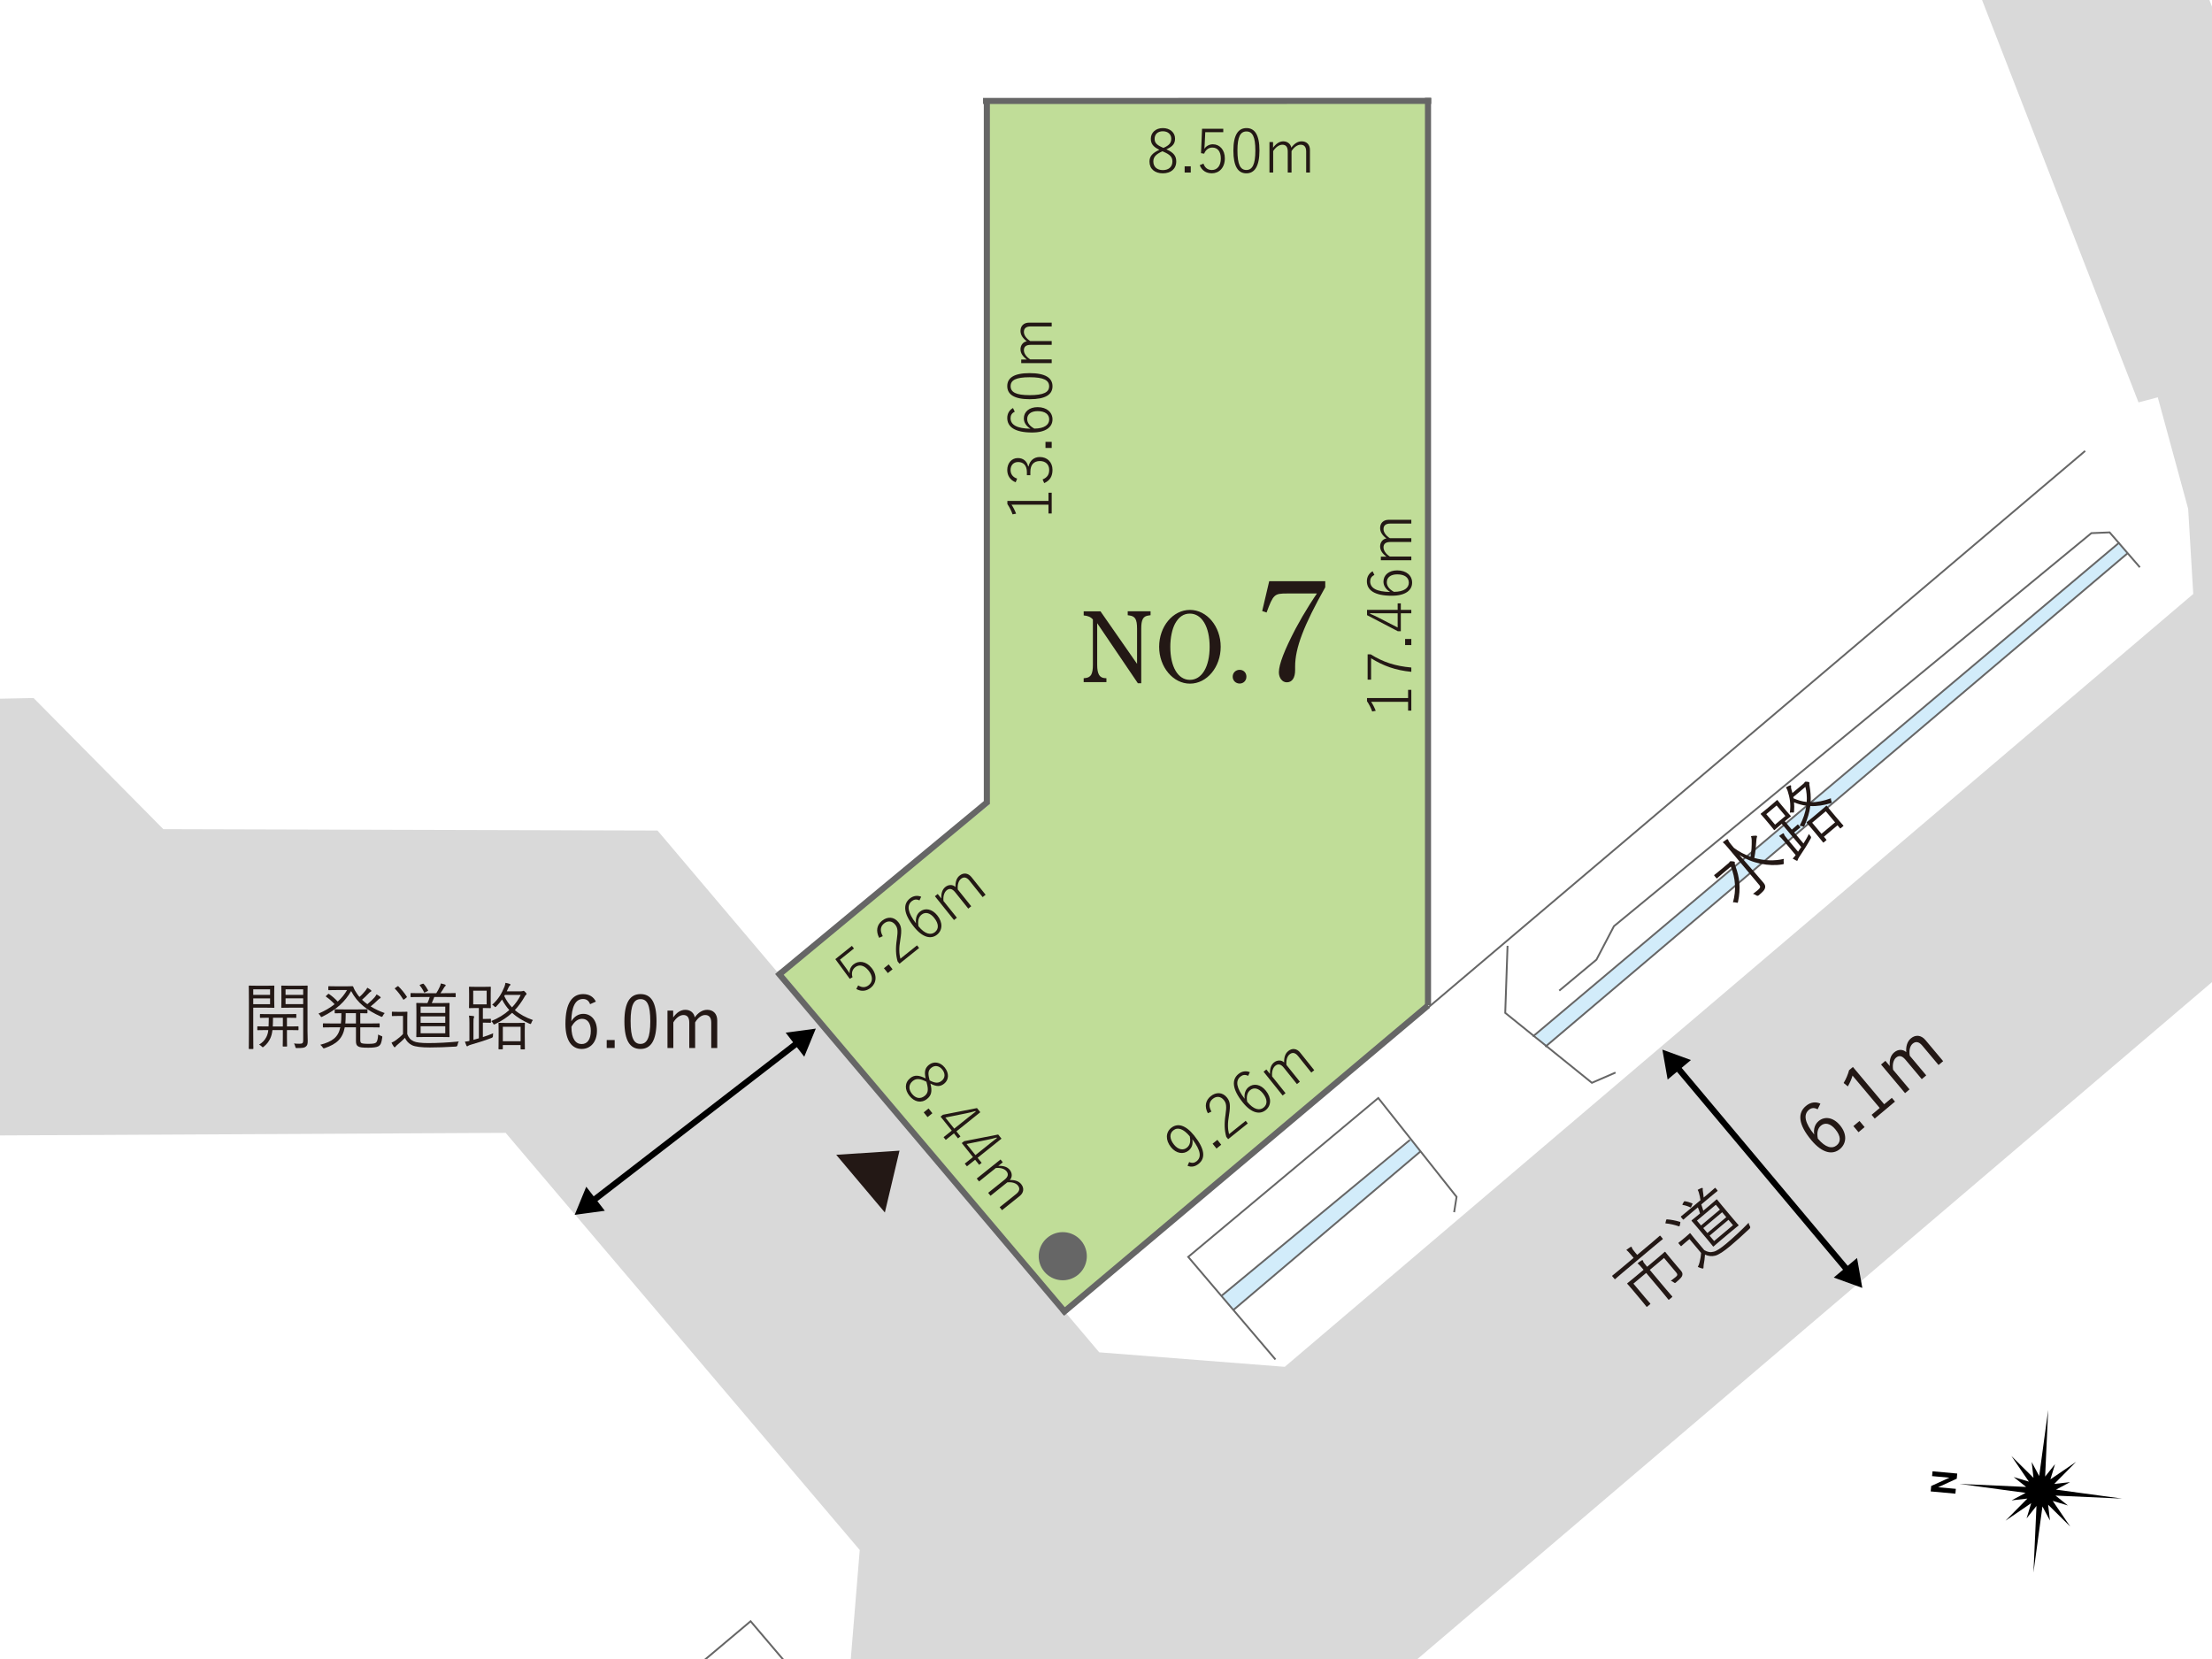 <?xml version="1.0" encoding="UTF-8"?><svg id="_レイヤー_1" xmlns="http://www.w3.org/2000/svg" viewBox="0 0 1280 960"><defs><style>.cls-1{stroke-width:1.06px;}.cls-1,.cls-2,.cls-3{fill:none;stroke-miterlimit:10;}.cls-1,.cls-3{stroke:#666;stroke-linecap:square;}.cls-2{stroke:#000;stroke-linecap:round;}.cls-2,.cls-3{stroke-width:3.53px;}.cls-4,.cls-5,.cls-6,.cls-7,.cls-8,.cls-9,.cls-10{stroke-width:0px;}.cls-5{fill:#231815;}.cls-6{fill:#d2ecfa;}.cls-7{fill:#d9d9d9;}.cls-8{fill:#c0dd98;}.cls-9{fill:#666;}.cls-10{fill:#fff;}</style></defs><rect class="cls-10" width="1280" height="960"/><polygon class="cls-6" points="1231.27 320.1 1027.19 492.99 894.92 605.61 888.47 599.16 1225.76 314.48 1231.27 320.1"/><polygon class="cls-6" points="821.92 666.29 713.86 758.06 707.15 749.56 816.61 659.87 821.92 666.29"/><polygon class="cls-7" points="488.5 1006.42 497.5 896.93 292.61 655.54 -19.45 657.13 -19.45 404.72 19.43 403.92 94.51 479.8 380.48 480.6 636.09 782.54 743.44 790.93 1269.15 343.71 1266.21 294.44 1248.62 229.91 1237.47 232.85 1140.73 -15.97 1272.16 -15.97 1367.69 225.22 1300.62 550.74 757.85 1013.15 488.5 1006.42"/><polygon class="cls-8" points="826.29 583.03 616.89 757.82 452.06 562.5 572.31 465.71 572.31 58.05 825.7 58.05 826.29 583.03"/><line class="cls-3" x1="570.61" y1="58.43" x2="826.44" y2="58.38"/><line class="cls-3" x1="825.02" y1="582.95" x2="616.01" y2="758.87"/><line class="cls-1" x1="1206.2" y1="261.28" x2="826.84" y2="582.67"/><line class="cls-3" x1="451.02" y1="563.83" x2="615.75" y2="758.64"/><polyline class="cls-3" points="571.05 59.74 571.05 464.39 451.9 563.07"/><line class="cls-3" x1="826.33" y1="58.38" x2="826.33" y2="579.98"/><line class="cls-1" x1="1226.04" y1="314.23" x2="887.39" y2="599.47"/><line class="cls-1" x1="1230.87" y1="320.39" x2="894.6" y2="605.39"/><line class="cls-1" x1="815.48" y1="659.99" x2="707" y2="749.7"/><line class="cls-1" x1="821.6" y1="666.61" x2="713.96" y2="757.82"/><polyline class="cls-1" points="872.34 547.83 871.02 586.11 921.17 626.58 934.37 620.86"/><polyline class="cls-1" points="841.54 700.93 842.86 692.57 797.55 635.38 687.57 727.32 737.72 786.27"/><polyline class="cls-1" points="484.76 997.44 434.34 938.15 291.64 1058.15"/><polyline class="cls-1" points="902.69 572.91 923.81 555.31 933.93 535.95 1210.2 308.51 1220.76 308.07 1237.91 327.87"/><path class="cls-5" d="m634.9,360.63v24c0,2.84.36,4.62,1.07,5.87.65,1.13,1.78,1.78,3.2,1.9l1.07.06v2.25h-13.16v-2.25l1.07-.12c1.48-.12,2.67-.83,3.32-1.96.65-1.3.95-2.96.95-5.75v-26.14c-1.24-1.48-2.84-2.13-5.33-2.37v-2.37h9.72l21.16,30.4v-20.33c0-2.84-.3-4.62-1.01-5.81-.65-1.07-1.84-1.66-3.26-1.84l-1.13-.18v-2.25h13.22v2.25l-1.13.18c-3.2.36-4.27,2.37-4.27,7.65v31.53h-1.96l-23.53-34.73Z"/><path class="cls-5" d="m688.59,352.93c9.78,0,17.78,9.54,17.78,21.34s-8,21.33-17.78,21.33-17.84-9.6-17.84-21.33,7.94-21.34,17.84-21.34Zm-.06,40.48c6.93,0,11.44-7.53,11.44-19.14s-4.5-19.2-11.44-19.2c-3.62,0-6.4,1.9-8.53,5.75-1.72,3.14-2.79,8.24-2.79,13.45,0,11.62,4.45,19.14,11.32,19.14Z"/><path class="cls-5" d="m721.25,391.57c0,2.25-1.66,3.97-3.91,3.97s-4.03-1.72-4.03-3.97,1.72-3.97,4.03-3.97,3.91,1.72,3.91,3.97Z"/><path class="cls-5" d="m766.88,339.8c-12.45,22.1-17.44,35.14-17.44,45.89v2.03c0,4.49-1.69,7.11-4.83,7.11-2.62,0-4.57-2.54-4.57-5.84,0-4.49,3.22-12.87,9.65-25.15,3.13-5.76,4.74-8.55,8.13-13.97,2.37-3.73,2.88-4.4,4.23-6.44h-17.36c-7.28,0-7.88.51-11.77,11.01l-2.54-.85,4.06-17.27h32.43v3.47Z"/><path class="cls-5" d="m341.46,581.08c-.76-2.12-2.24-3-4.06-3-4.4,0-6.65,4.36-6.82,12.91,1.78-2.92,4.28-4.32,6.94-4.32,4.61,0,7.92,3.77,7.92,9.74,0,6.56-3.72,10.58-8.85,10.58-5.46,0-9.4-4.53-9.4-14.48,0-12.11,3.98-17.27,10.29-17.27,3.56,0,6.01,1.65,7.32,4.36l-3.34,1.48Zm-4.87,23.07c3.26,0,5.29-2.67,5.29-7.66,0-4.4-1.91-6.94-5.04-6.94-2.33,0-4.44,1.44-6.18,4.61,0,6.94,2.46,9.99,5.93,9.99Z"/><path class="cls-5" d="m355.69,606.44h-4.61v-4.61h4.61v4.61Z"/><path class="cls-5" d="m379.9,590.95c0,11.22-3.3,16.04-9.31,16.04s-9.27-4.74-9.27-15.96,3.43-15.79,9.35-15.79,9.23,4.53,9.23,15.7Zm-14.98.04c0,9.48,1.86,13.08,5.67,13.08s5.71-3.6,5.71-13.08-1.82-12.83-5.63-12.83-5.76,3.3-5.76,12.83Z"/><path class="cls-5" d="m389.55,588.74c1.99-2.79,4.23-4.4,7.07-4.4s4.99,1.74,5.42,4.36c1.9-2.67,4.36-4.36,7.2-4.36,3.43,0,5.8,2.24,5.8,6.18v15.92h-3.47v-14.69c0-3.05-1.31-4.4-3.56-4.4-2.07,0-4.27,1.69-5.76,4.28v14.81h-3.39v-14.69c0-3.13-1.27-4.4-3.39-4.4-1.99,0-4.23,1.57-5.84,4.28v14.81h-3.39v-21.63h3.3v3.94Z"/><path class="cls-5" d="m158.69,578.96c0,2.62.08,3.68.08,3.89,0,.3-.04.34-.34.34-.21,0-1.27-.08-4.23-.08h-7.66v14.77c0,6.05.08,8.55.08,8.8,0,.3-.04.34-.34.34h-1.99c-.3,0-.34-.04-.34-.34,0-.25.08-2.75.08-8.8v-18.33c0-6.05-.08-8.63-.08-8.89,0-.3.04-.34.34-.34.25,0,1.65.08,4.78.08h5.12c2.96,0,4.02-.08,4.23-.08.3,0,.34.04.34.34,0,.25-.08,1.31-.08,3.89v4.4Zm-2.41-6.48h-9.74v3.22h9.74v-3.22Zm0,5.25h-9.74v3.34h9.74v-3.34Zm16.46,18.07c0,.3-.04.34-.34.34-.21,0-1.61-.08-5.76-.08h-.59v4.53c0,3.13.08,4.4.08,4.66,0,.3-.04.34-.34.34h-1.86c-.3,0-.34-.04-.34-.34,0-.25.08-1.52.08-4.66v-4.53h-6.01c-.3,2.2-.59,3.3-1.27,4.83-.8,1.78-2.07,3.43-3.77,4.78-.25.21-.42.34-.55.34-.17,0-.34-.17-.68-.51-.47-.47-.97-.8-1.48-1.02,1.82-1.06,3.3-2.5,4.23-4.4.63-1.27,1.02-2.62,1.1-4.02h-.25c-4.15,0-5.5.08-5.76.08-.3,0-.34-.04-.34-.34v-1.57c0-.3.04-.34.34-.34.25,0,1.61.08,5.76.08h.42c.04-1.31.13-2.96.13-5.04-3.39,0-4.61.08-4.74.08-.34,0-.38-.04-.38-.34v-1.57c0-.3.04-.34.38-.34.17,0,1.48.08,5.46.08h9.4c3.98,0,5.29-.08,5.5-.08.25,0,.3.04.3.34v1.57c0,.3-.04.34-.3.34-.21,0-1.48-.08-5.12-.08v5.04h.59c4.15,0,5.54-.08,5.76-.08.3,0,.34.04.34.34v1.57Zm-9.06-6.86h-5.71c0,1.99-.04,3.64-.13,5.04h5.84v-5.04Zm14.26,7.32c0,2.33.13,4.53.13,6.14,0,1.86-.3,2.58-1.1,3.22-.8.68-1.74.85-5.12.85-.8,0-.76,0-.97-.8-.21-.8-.42-1.31-.76-1.86,1.1.13,2.07.17,3.09.17,1.86,0,2.24-.34,2.24-2.03v-18.84h-7.75c-3.3,0-4.36.08-4.57.08-.34,0-.38-.04-.38-.34,0-.21.08-1.02.08-3.64v-4.91c0-2.58-.08-3.39-.08-3.64,0-.3.04-.34.38-.34.21,0,1.27.08,4.57.08h5.42c3.26,0,4.36-.08,4.57-.08.3,0,.34.04.34.34,0,.25-.08,1.95-.08,6.05v19.56Zm-2.5-23.79h-10.2v3.22h10.2v-3.22Zm0,5.25h-10.2v3.34h10.2v-3.34Z"/><path class="cls-5" d="m200.47,570.75c1.82,0,3.13-.08,3.43-.08.25,0,.38.04.55.42.51,1.4,1.23,2.67,2.07,3.85.47.68.93,1.35,1.48,1.95,1.31-1.1,2.5-2.46,3.47-3.64.42-.51.72-1.02,1.06-1.69.89.47,1.57.93,2.07,1.35.25.21.3.34.3.51,0,.21-.13.34-.38.47-.34.13-.63.3-1.31,1.06-1.14,1.23-2.37,2.41-3.72,3.56.93.93,1.99,1.78,3.09,2.58,1.65-1.35,3.17-2.84,4.19-3.98.42-.51.8-1.06,1.14-1.69.85.46,1.44.85,2.03,1.31.25.21.34.38.34.55,0,.21-.17.34-.47.47-.3.13-.59.3-1.27,1.02-1.14,1.14-2.46,2.33-4.06,3.6,2.5,1.57,5.25,2.84,8.13,3.85-.42.47-.76.93-1.06,1.52-.25.51-.38.68-.59.68-.13,0-.34-.08-.63-.21-7.83-3.51-13.46-7.7-17.14-14.73-3.43,6.01-8.42,10.75-16.55,14.77-.34.17-.51.25-.68.25-.21,0-.3-.21-.59-.68-.3-.51-.63-.89-1.1-1.27,3.68-1.57,6.82-3.43,9.35-5.46-1.61-1.74-3.05-3.01-4.91-4.32-.25-.17-.25-.25.04-.55l1.02-.93c.25-.25.34-.3.59-.13,1.95,1.35,3.47,2.71,5.08,4.4,2.29-2.07,4.06-4.32,5.38-6.65h-6.1c-3.17,0-4.15.08-4.36.08-.34,0-.38-.04-.38-.34v-1.65c0-.3.04-.34.38-.34.21,0,1.18.08,4.36.08h5.76Zm8,30.86c0,1.14.17,1.65.55,1.91.47.3,1.57.51,4.15.51s3.72-.21,4.36-.68c.64-.46,1.14-1.74,1.31-4.74.51.34,1.02.59,1.65.8.72.25.8.3.68,1.06-.42,2.88-.8,4.11-2.16,4.95-1.06.63-3.3.85-5.84.85-3.26,0-4.91-.17-5.84-.72-1.02-.59-1.35-1.35-1.35-3.22v-7.87h-6.48c-1.23,6.56-4.66,9.65-11.51,12.02-.3.13-.51.17-.63.17-.25,0-.38-.17-.68-.63-.34-.55-.85-1.06-1.35-1.44,7.03-1.9,10.37-4.32,11.6-10.12h-3.85c-4.23,0-5.63.08-5.88.08-.3,0-.34-.04-.34-.34v-1.69c0-.3.04-.34.34-.34.25,0,1.65.08,5.88.08h4.19c.17-1.44.25-3.05.25-4.87v-1.1c-2.41.04-3.3.08-3.51.08-.3,0-.34-.04-.34-.34v-1.61c0-.34.04-.38.34-.38.25,0,1.48.08,5.12.08h7.87c3.81,0,5.04-.08,5.29-.08.3,0,.34.04.34.38v1.61c0,.3-.04.34-.34.34-.21,0-1.19-.04-3.81-.08v5.97h4.99c4.23,0,5.63-.08,5.88-.08.3,0,.34.04.34.34v1.69c0,.3-.04.34-.34.34-.25,0-1.65-.08-5.88-.08h-4.99v7.15Zm-2.5-15.32h-5.93v1.1c0,1.78-.08,3.43-.21,4.87h6.14v-5.97Z"/><path class="cls-5" d="m235.65,598.34c.8,2.12,1.78,3.3,3.68,4.19,1.48.72,4.4,1.06,8.42,1.06,5.42,0,11.51-.3,17.78-.93-.42.55-.68,1.31-.76,2.03q-.17.89-1.02.93c-5.5.34-10.71.51-14.98.51-4.66,0-8.51-.38-10.41-1.35-1.91-.93-3.17-2.41-4.06-4.23-1.35,1.48-2.92,2.84-4.53,4.19-.47.42-.68.63-.85.89s-.34.38-.51.38-.3-.08-.51-.34c-.47-.63-.97-1.52-1.35-2.33.97-.38,1.82-.89,2.67-1.52,1.31-.97,2.79-2.16,3.98-3.47v-10.46h-3.13c-2.2,0-2.75.08-2.92.08-.34,0-.38-.04-.38-.34v-1.86c0-.3.04-.34.38-.34.17,0,.72.08,2.92.08h2.29c2.2,0,2.84-.08,3.05-.08.3,0,.34.04.34.34,0,.21-.08,1.31-.08,3.94v8.63Zm-5.8-27.47c.42-.3.46-.34.72-.08,1.74,1.69,3.34,3.64,4.83,5.93.17.25.13.3-.3.63l-1.06.85c-.51.38-.59.38-.8.04-1.31-2.16-3.05-4.49-4.66-6.05-.25-.21-.21-.3.25-.59l1.02-.72Zm33.86,5.76c0,.34-.04.38-.34.38-.25,0-1.69-.08-5.93-.08h-6.14c-.47,1.19-.93,2.41-1.44,3.51h4.61c3.81,0,5.12-.08,5.33-.08.3,0,.34.04.34.34,0,.21-.08,1.4-.08,4.7v9.74c0,3.3.08,4.44.08,4.66,0,.3-.04.34-.34.34-.21,0-1.52-.08-5.33-.08h-7.92c-3.77,0-5.12.08-5.33.08-.3,0-.34-.04-.34-.34,0-.21.08-1.35.08-4.66v-9.74c0-3.3-.08-4.49-.08-4.7,0-.3.04-.34.34-.34.21,0,1.57.08,5.33.08h.8c.55-1.14.97-2.29,1.31-3.51h-4.7c-4.4,0-5.84.08-6.05.08-.3,0-.34-.04-.34-.38v-1.61c0-.34.04-.38.34-.38.21,0,1.65.08,6.05.08h8.51c.8-1.27,1.44-2.41,2.03-3.77.25-.55.47-1.1.59-1.86.85.17,1.65.34,2.41.64.25.08.42.25.42.46,0,.25-.17.38-.38.55-.21.17-.42.51-.63.85-.47.8-1.23,2.03-2.03,3.13h2.54c4.23,0,5.67-.08,5.93-.08.3,0,.34.04.34.38v1.61Zm-19.26-7.32c.38-.13.51-.17.72.04.85.89,1.82,2.33,2.5,3.64.17.3.04.38-.3.55l-1.27.64c-.55.25-.59.3-.76-.04-.55-1.27-1.35-2.58-2.37-3.81-.21-.25-.17-.42.34-.59l1.14-.42Zm13.21,13.16h-14.26v3.68h14.26v-3.68Zm0,5.67h-14.26v3.72h14.26v-3.72Zm0,5.71h-14.26v4.06h14.26v-4.06Z"/><path class="cls-5" d="m279.42,600.12c2.03-.63,4.02-1.35,5.97-2.2-.13.51-.13,1.02-.13,1.48q.04.89-.76,1.18c-3.34,1.31-7.53,2.67-12.02,3.94-.89.25-1.44.51-1.61.68-.17.17-.34.25-.55.25-.17,0-.3-.13-.42-.38-.34-.76-.63-1.57-.89-2.29.85-.08,1.65-.21,2.62-.42v-10.33c0-2.2-.04-3.22-.25-4.32.93.04,1.78.17,2.54.25.3.04.47.17.47.34,0,.3-.13.51-.21.76-.17.38-.21,1.06-.21,2.96v9.69l3.13-.89v-17.52h-1.4c-2.79,0-3.72.08-3.98.08-.3,0-.34-.04-.34-.34,0-.21.08-1.1.08-3.6v-4.49c0-2.5-.08-3.39-.08-3.64,0-.3.04-.34.34-.34.25,0,1.18.08,3.98.08h4.02c2.84,0,3.72-.08,3.94-.08.34,0,.38.04.38.34,0,.25-.08,1.14-.08,3.64v4.49c0,2.5.08,3.39.08,3.6,0,.3-.04.34-.38.34-.21,0-1.1-.08-3.94-.08h-.3v6.31h1.44c1.91,0,2.67-.08,2.88-.08.3,0,.34.04.34.34v1.65c0,.3-.04.34-.34.34-.21,0-.97-.08-2.88-.08h-1.44v8.34Zm2.2-26.84h-7.79v7.92h7.79v-7.92Zm19.89.34c.59,0,.85-.08,1.02-.17.17-.08.21-.08.38-.08.3,0,.51.13,1.06.72.51.51.72.8.72,1.06s-.13.42-.38.59c-.3.17-.38.38-.72.97-1.69,2.96-3.51,5.5-5.67,7.79,2.88,2.46,6.35,4.32,10.46,5.76-.42.47-.68,1.02-.89,1.61-.17.51-.3.68-.51.68-.13,0-.34-.08-.68-.21-3.56-1.57-6.98-3.51-9.95-6.26-2.71,2.5-5.88,4.61-9.91,6.56-.3.13-.46.21-.59.21-.17,0-.3-.17-.51-.68-.3-.51-.68-.97-1.1-1.31,4.02-1.61,7.58-3.77,10.46-6.39-1.57-1.74-2.96-3.72-4.19-6.09-.93,1.35-1.99,2.67-3.3,3.98-.3.3-.42.42-.59.42s-.3-.17-.59-.46c-.34-.38-.8-.68-1.23-.89,3.89-3.51,5.59-6.81,7.11-10.46.34-.85.47-1.61.55-2.24,1.06.17,1.86.38,2.54.63.3.13.38.21.38.42s-.13.38-.34.55c-.3.25-.51.51-.76,1.1-.34.8-.68,1.48-1.02,2.2h8.25Zm2.16,26.24c0,5.93.08,6.86.08,7.07,0,.25-.04.3-.34.3h-1.82c-.3,0-.34-.04-.34-.3v-2.2h-10.29v2.16c0,.25-.04.3-.34.3h-1.82c-.3,0-.34-.04-.34-.3s.08-1.18.08-7.03v-3.22c0-3.17-.08-4.19-.08-4.44,0-.3.04-.34.34-.34.25,0,1.35.08,4.57.08h5.46c3.26,0,4.32-.08,4.57-.08.3,0,.34.04.34.34,0,.25-.08,1.27-.08,4.02v3.64Zm-2.41-5.71h-10.29v8.38h10.29v-8.38Zm-9.1-18.41l-.38.63c1.23,2.54,2.71,4.7,4.49,6.56,2.07-2.16,3.77-4.57,5.04-7.2h-9.14Z"/><line class="cls-2" x1="970.09" y1="617.08" x2="1069.52" y2="735.58"/><polygon class="cls-4" points="965 624.7 961.95 607.38 978.48 613.4 965 624.7"/><polygon class="cls-4" points="1061.12 739.26 1077.65 745.27 1074.6 727.95 1061.12 739.26"/><path class="cls-5" d="m962.1,716.68c.19.23.19.29-.04.48-.19.16-1.25.94-4.33,3.53l-18.77,15.75c-3.08,2.58-4.06,3.52-4.23,3.66-.23.19-.29.18-.48-.04l-1.25-1.49c-.19-.23-.19-.29.04-.48.16-.14,1.25-.94,4.33-3.53l7.94-6.67-1.22-1.46c-1.39-1.65-2.13-2.47-3-3.12.81-.62,1.61-1.24,2.43-1.71.25-.16.5-.2.58-.1.19.23.23.47.32.78.18.41.52.95,1.74,2.41l1.22,1.46,8.75-7.35c3.08-2.58,4.03-3.49,4.23-3.66.23-.19.29-.18.48.04l1.25,1.49Zm-3.46,11.75c3.31-2.78,4.42-3.82,4.58-3.96.23-.19.29-.19.48.04.16.19.94,1.25,3.01,3.72l3.56,4.25c.82.97,1.66,1.92,2.34,2.73.79.94,1.09,1.63.92,2.54-.11.92-.7,1.8-3.65,4.28-.62.52-.68.51-1.27.07-.59-.44-1.22-.8-1.78-.94,1.09-.81,2.12-1.62,2.9-2.27,1-.84,1.15-1.46.25-2.53l-7.07-8.43-8.24,6.91,8.84,10.54c2.72,3.24,3.96,4.58,4.09,4.74.19.23.18.29-.04.48l-1.69,1.42c-.23.19-.29.18-.48-.04-.14-.16-1.24-1.61-3.96-4.85l-8.84-10.54-7.39,6.2,6.37,7.59c2.34,2.79,3.19,3.67,3.33,3.84.19.23.19.29-.04.48l-1.72,1.44c-.19.16-.25.16-.44-.07-.14-.16-.75-1.03-3.17-3.91l-4.87-5.8c-2.01-2.4-2.78-3.19-2.95-3.38-.19-.23-.19-.29,0-.45s1.38-1.05,4.69-3.83l4.67-3.92-.52-.62c-1.39-1.65-2.13-2.47-2.97-3.14.81-.62,1.55-1.19,2.4-1.68.25-.16.5-.2.61-.07.16.19.23.47.32.78.11.4.49.92,1.69,2.34l.54.65,5.48-4.6Z"/><path class="cls-5" d="m964.13,706.13c.13-.5.14-.56.5-.53,2.42.18,4.9.64,7.5,1.44.29.08.29.15.18.68l-.27,1.33c-.14.62-.21.67-.59.55-2.39-.81-5.22-1.48-7.46-1.65-.33,0-.35-.09-.19-.62l.31-1.2Zm22.1,17.31c1.98,1.1,3.49,1.39,5.52.84,1.6-.4,4.05-2.02,7.13-4.6,4.15-3.48,8.63-7.63,13.02-12.14.03.69.32,1.44.72,2.04q.44.79-.18,1.37c-4,3.8-7.88,7.27-11.15,10.02-3.57,2.99-6.76,5.18-8.85,5.66-2.06.51-3.98.19-5.83-.63-.09,2.01-.41,4.05-.78,6.12-.08.62-.11.92-.08,1.22.03.3-.01.51-.14.62-.13.11-.28.12-.61.07-.76-.19-1.72-.54-2.53-.91.5-.92.82-1.85,1.06-2.88.38-1.59.75-3.45.82-5.22l-6.72-8.01-2.4,2.01c-1.69,1.42-2.05,1.83-2.18,1.94-.26.22-.32.21-.51-.02l-1.2-1.43c-.19-.23-.19-.29.07-.5.13-.11.61-.4,2.29-1.81l1.75-1.47c1.69-1.42,2.12-1.89,2.28-2.02.23-.19.29-.19.48.04.14.16.78,1.06,2.46,3.07l5.55,6.61Zm7.54-34.67c.22.26.21.32-.01.51-.19.16-1.35,1.02-4.59,3.74l-4.7,3.95c.41,1.21.84,2.45,1.16,3.62l3.53-2.97c2.92-2.45,3.87-3.36,4.03-3.49.23-.19.29-.19.48.04.14.16.83,1.12,2.96,3.65l6.26,7.46c2.12,2.53,2.92,3.35,3.06,3.51.19.23.18.29-.04.48-.16.14-1.22.92-4.14,3.36l-6.06,5.09c-2.89,2.42-3.87,3.36-4.03,3.49-.23.19-.29.19-.48-.04-.14-.16-.81-1.09-2.93-3.62l-6.26-7.46c-2.12-2.53-2.95-3.38-3.08-3.54-.19-.23-.18-.29.04-.48.16-.14,1.25-.94,4.14-3.36l.62-.52c-.31-1.23-.72-2.38-1.25-3.54l-3.6,3.02c-3.37,2.83-4.42,3.82-4.58,3.96-.23.19-.29.18-.5-.07l-1.03-1.23c-.22-.26-.21-.32.01-.51.16-.14,1.32-1,4.69-3.83l6.52-5.47c-.2-1.49-.45-2.77-.87-4.19-.16-.58-.35-1.14-.74-1.81.76-.42,1.48-.8,2.26-1.07.25-.1.49-.08.62.08.16.19.11.4.06.67-.05.26,0,.66.06,1.06.16.92.37,2.34.46,3.71l1.95-1.63c3.24-2.72,4.29-3.71,4.48-3.87.23-.19.29-.18.5.08l1.03,1.23Zm-19.46,6.77c.21-.34.28-.46.58-.43,1.22.14,2.89.61,4.25,1.18.32.12.28.26.13.61l-.56,1.3c-.26.55-.26.61-.61.46-1.24-.62-2.7-1.11-4.27-1.39-.32-.06-.4-.21-.12-.67l.6-1.06Zm18.58,1.6l-10.93,9.17,2.37,2.82,10.93-9.17-2.37-2.82Zm3.65,4.34l-10.93,9.17,2.39,2.85,10.93-9.17-2.39-2.85Zm3.67,4.38l-10.93,9.17,2.61,3.11,10.93-9.17-2.61-3.11Z"/><path class="cls-5" d="m1051.78,641.92c-1.94-1.13-3.65-.86-5.04.31-3.37,2.83-2.29,7.61,3.08,14.27-.52-3.38.5-6.06,2.54-7.77,3.53-2.97,8.48-2.2,12.32,2.37,4.22,5.03,3.95,10.5.03,13.79-4.18,3.51-10.11,2.57-16.5-5.05-7.78-9.27-8.05-15.79-3.22-19.84,2.72-2.29,5.67-2.6,8.41-1.37l-1.61,3.28Zm11.1,20.8c2.5-2.1,2.34-5.44-.87-9.27-2.83-3.37-5.92-4.09-8.32-2.08-1.78,1.5-2.48,3.96-1.77,7.5,4.46,5.32,8.3,6.07,10.96,3.84Z"/><path class="cls-5" d="m1078.98,652.2l-3.53,2.96-2.97-3.53,3.53-2.97,2.97,3.53Z"/><path class="cls-5" d="m1090.32,638.98l4.41-3.7,1.82,2.17-11.71,9.82-1.82-2.17,4.7-3.95-15.73-18.74c-.52,1.88-1.46,4.05-2.71,6.25l-2.44-1.99c1.43-2.31,2.47-4.89,3.17-7.41l2.2-1.85,18.09,21.56Z"/><path class="cls-5" d="m1093.54,616.88c-.27-3.42.41-6.09,2.58-7.92,2.24-1.88,4.94-1.88,6.95-.14-.25-3.27.54-6.14,2.71-7.97,2.63-2.2,5.88-2.01,8.42,1.01l10.23,12.19-2.66,2.23-9.44-11.25c-1.96-2.33-3.83-2.53-5.55-1.09-1.59,1.33-2.19,4.04-1.66,6.98l9.52,11.35-2.59,2.18-9.44-11.25c-2.01-2.4-3.8-2.56-5.42-1.2-1.52,1.28-2.24,3.92-1.73,7.03l9.52,11.35-2.59,2.18-13.9-16.57,2.53-2.12,2.53,3.02Z"/><path class="cls-5" d="m1000.21,499.52c.32-.27.43-.41.54-.61.08-.17.11-.26.24-.37.19-.16.5-.26,1.36-.15.96.08,1.28.2,1.44.4.14.16.15.37.1.64-.06.32-.06.71.23,1.46,2.61,6.87,3.22,13.38,1.64,20.78-.06.38-.11.59-.21.67-.13.11-.37.09-.81-.04-.71-.18-1.36-.24-1.94-.14,1.98-7.13,1.48-13.84-1.22-20.69l-4.64,3.89c-2.4,2.01-3.09,2.7-3.25,2.84-.23.19-.29.19-.48-.04l-1.22-1.46c-.16-.19-.16-.25.07-.45.16-.14.96-.7,3.36-2.71l4.8-4.03Zm3.12-8.92c2.84,2.2,6.18,3.93,9.62,5.14.58-3.19.75-6.15.69-9.58-.01-.87-.16-1.58-.4-2.32,1.07-.18,1.83-.26,2.76-.27.36-.03.54.05.67.21.16.19.08.43-.04.75-.16.41-.28,1.12-.35,2.61-.15,2.72-.45,5.85-1.12,9.33,5.78,1.62,11.86,1.82,17.08.53-.14.62-.18,1.37-.07,2.22.05.46.09.64-.07.77-.1.08-.31.09-.68.18-7.78,1.33-17.62-.52-24.88-5.42,4.83,5.56,10.57,12.07,13.97,16.12.87,1.04,1.23,2.12.76,3.28-.29.91-1.13,1.88-3.56,3.93q-.65.54-1.39.06c-.65-.45-1.31-.78-1.93-.92.87-.61,2-1.51,2.87-2.24,1.33-1.12,1.6-1.84.84-2.75l-18.01-21.47c-1.5-1.78-2.26-2.63-3.22-3.38.77-.59,1.64-1.21,2.31-1.66.29-.19.56-.19.67-.06.22.26.25.56.38.84.17.46.62,1.14,1.82,2.56l1.28,1.52Z"/><path class="cls-5" d="m1043.61,488.08c1.15-1.79,2.21-3.62,3.16-5.52.23.47.56.86.86,1.22q.6.65.18,1.4c-1.72,3.16-4.06,6.89-6.68,10.74-.52.77-.78,1.32-.8,1.55-.02.24-.1.41-.26.55-.13.11-.31.09-.57-.02-.75-.37-1.49-.79-2.15-1.18.59-.61,1.13-1.22,1.74-2.01l-6.64-7.91c-1.42-1.69-2.1-2.44-2.97-3.14.74-.57,1.47-1.01,2.11-1.44.25-.16.47-.17.57-.04.19.23.23.47.33.72.11.4.52.95,1.74,2.41l6.23,7.42,1.83-2.69-11.26-13.42-1.07.9c-2.14,1.79-2.8,2.46-2.99,2.62-.23.19-.29.18-.48-.04-.14-.16-.64-.9-2.25-2.81l-2.88-3.44c-1.61-1.91-2.24-2.54-2.41-2.73-.19-.23-.18-.29.04-.48.19-.16.96-.7,3.1-2.49l3.08-2.58c2.17-1.82,2.8-2.46,2.96-2.59.26-.22.32-.21.51.01.16.19.67.93,2.28,2.84l2.88,3.44c1.61,1.91,2.24,2.54,2.38,2.7.19.23.19.29-.07.5-.16.14-.9.64-3.07,2.47l-.23.19,4.05,4.83,1.1-.92c1.46-1.22,1.99-1.78,2.15-1.92.23-.19.29-.18.48.04l1.06,1.26c.19.23.18.29-.04.48-.16.14-.8.56-2.26,1.79l-1.1.92,5.36,6.39Zm-15.56-21.97l-5.97,5.01,5.09,6.06,5.97-5.01-5.09-6.06Zm15.46-12.53c.45-.38.59-.61.67-.78.08-.17.11-.2.24-.31.23-.19.47-.23,1.27-.13.71.06,1.07.15,1.23.35.16.19.17.41.09.7-.12.32-.05.54.08,1.21.61,3.36.85,6.47.66,9.61,3.78.03,7.64-.77,11.71-2.31-.02.63.14,1.21.35,1.8.2.5.21.71.05.84-.1.08-.31.15-.65.27-3.73,1.09-7.61,1.8-11.65,1.6-.47,3.65-1.54,7.32-3.37,11.39-.15.29-.22.46-.32.54-.13.11-.34.06-.82-.19-.55-.2-1.14-.31-1.69-.3,2.05-3.82,3.38-7.76,3.9-11.62-2.32-.32-4.66-.95-7.13-1.98.16,1.64.19,3.32.03,5.17-.04.42-.05.6-.18.71-.13.11-.34.06-.75.02-.5-.07-1.05,0-1.51.11.72-5.19-.1-8.81-1.27-12.58-.28-.87-.68-1.53-1.02-2.07.92-.55,1.67-.91,2.35-1.15.31-.09.43-.08.56.08s.15.37.09.64c-.06.38-.06.72.12,1.33.26.83.43,1.57.64,2.34l6.32-5.3Zm-5.81,7.63l.12.73c2.57,1.16,5.1,1.86,7.66,2.14.2-2.99-.05-5.92-.77-8.75l-7,5.88Zm24.33,11.08c3.81,4.54,4.47,5.2,4.61,5.36.16.19.16.25-.07.44l-1.39,1.17c-.23.19-.29.19-.45,0l-1.42-1.69-7.88,6.61,1.39,1.65c.16.19.16.25-.07.44l-1.39,1.17c-.23.19-.29.19-.45,0-.16-.2-.7-.96-4.45-5.44l-2.07-2.46c-2.04-2.43-2.76-3.16-2.92-3.35-.19-.23-.18-.29.04-.48.19-.16,1.09-.81,3.56-2.87l4.18-3.51c2.5-2.09,3.25-2.84,3.45-3,.23-.19.29-.19.48.04.16.2.75,1.03,2.52,3.14l2.34,2.79Zm-5.52-2.83l-7.88,6.61,5.39,6.42,7.88-6.61-5.39-6.42Z"/><path class="cls-9" d="m625.65,717.97c-4.94-5.89-13.73-6.66-19.62-1.72-5.89,4.94-6.66,13.73-1.72,19.62,4.94,5.89,13.73,6.66,19.62,1.72,5.89-4.94,6.66-13.73,1.72-19.62Z"/><line class="cls-2" x1="462.05" y1="602.96" x2="342.58" y2="695.24"/><polygon class="cls-4" points="454.64 597.57 472.07 595.22 465.39 611.49 454.64 597.57"/><polygon class="cls-4" points="339.24 686.71 332.56 702.98 349.99 700.63 339.24 686.71"/><path class="cls-5" d="m680.65,93.42c0,4.34-3.17,6.88-7.76,6.88s-7.73-2.5-7.73-6.81c0-3.03,1.69-4.94,5.72-6.81-3.63-1.73-4.94-3.56-4.94-6.39,0-3.56,2.82-6.17,6.95-6.17s7.06,2.54,7.06,6.07c0,2.86-1.27,4.59-5.01,6.21,4.3,1.9,5.71,3.95,5.71,7.02Zm-7.97-5.89c-3.88,1.73-5.29,3.39-5.29,5.89,0,3.07,2.08,5.01,5.5,5.01s5.54-1.9,5.54-4.97c0-2.47-1.2-3.95-5.15-5.64l-.6-.28Zm.53-1.94c3.56-1.52,4.55-3.03,4.55-5.36,0-2.54-1.94-4.27-4.87-4.27s-4.76,1.73-4.76,4.34c0,2.15.99,3.49,4.48,5.01l.6.28Z"/><path class="cls-5" d="m689.04,99.84h-3.53v-3.6h3.53v3.6Z"/><path class="cls-5" d="m707.85,76.48h-10.41l-.32,6.7c-.04.95-.14,2.12-.21,2.96.99-1.59,2.86-2.65,4.94-2.65,3.88,0,6.92,3.14,6.92,8.15,0,5.5-3.39,8.64-7.48,8.64-3.35,0-5.82-1.59-7.05-4.69l2.15-.92c.88,2.54,2.58,3.7,4.9,3.7,3.11,0,5.15-2.5,5.15-6.63s-1.87-6.35-4.9-6.35c-2.15,0-3.92,1.31-4.73,3.53l-1.83-.28.6-14.11h12.28v1.94Z"/><path class="cls-5" d="m728.8,87.07c0,9.17-2.79,13.23-7.58,13.23s-7.51-3.99-7.51-13.16,2.86-13.02,7.58-13.02,7.51,3.78,7.51,12.95Zm-12.74,0c0,8.08,1.66,11.29,5.15,11.29s5.22-3.21,5.22-11.25-1.69-11.04-5.15-11.04-5.22,2.96-5.22,11.01Z"/><path class="cls-5" d="m736.67,85.48c1.76-2.36,3.67-3.7,5.96-3.7s4.3,1.52,4.59,3.67c1.66-2.26,3.67-3.67,6-3.67,2.86,0,4.8,1.87,4.8,4.97v13.09h-2.19v-12.17c0-2.75-1.2-3.92-3.21-3.92-1.87,0-3.84,1.45-5.26,3.67v12.42h-2.19v-12.17c0-2.82-1.2-3.92-3.1-3.92-1.8,0-3.81,1.31-5.33,3.67v12.42h-2.15v-17.64h2.08v3.28Z"/><path class="cls-5" d="m814.81,403.94v-4.76h1.87v12.03h-1.87v-5.08h-21.38c.92,1.34,1.87,3.14,2.65,5.19l-2.05.39c-.71-2.12-1.8-4.16-3-5.96v-1.8h23.78Z"/><path class="cls-5" d="m793.15,378.64c7.2,4.48,14.15,6.81,23.53,7.62v2.5c-9.31-.92-16.16-3.46-23.28-7.83v12.35h-2.01v-14.64h1.76Z"/><path class="cls-5" d="m816.68,369.75v3.53h-3.6v-3.53h3.6Z"/><path class="cls-5" d="m808.77,352.89v-3.74h1.83v3.74h6.07v2.01h-6.07v10.37h-1.73l-17.82-9.31v-3.07h17.71Zm-10.55,2.01c-1.66,0-3.21-.04-5.36-.07v.35c1.8.74,3.39,1.48,4.94,2.29l10.97,5.64v-8.22h-10.55Z"/><path class="cls-5" d="m795.3,332.71c-1.73.78-2.43,2.12-2.43,3.7,0,3.99,3.81,6,11.54,6.14-2.61-1.62-3.85-3.7-3.85-6,0-3.78,3.1-6.49,7.94-6.49,5.4,0,8.64,3.03,8.64,7.09,0,4.37-3.74,7.58-11.82,7.58-9.98,0-14.36-3.25-14.36-8.4,0-2.65,1.31-4.66,3.32-5.75l1.02,2.12Zm19.93,4.45c0-2.93-2.36-4.8-6.7-4.8-3.77,0-6.03,1.76-6.03,4.55,0,2.05,1.23,3.99,4.13,5.57,5.93-.04,8.61-2.29,8.61-5.33Z"/><path class="cls-5" d="m802.32,322.13c-2.36-1.76-3.7-3.67-3.7-5.96s1.52-4.3,3.67-4.59c-2.26-1.66-3.67-3.67-3.67-6,0-2.86,1.87-4.8,4.97-4.8h13.09v2.19h-12.17c-2.75,0-3.92,1.2-3.92,3.21,0,1.87,1.45,3.84,3.67,5.26h12.42v2.19h-12.17c-2.82,0-3.92,1.2-3.92,3.1,0,1.8,1.31,3.81,3.67,5.33h12.42v2.15h-17.64v-2.08h3.28Z"/><path class="cls-5" d="m606.71,289.86v-4.76h1.87v12.03h-1.87v-5.08h-21.38c.92,1.34,1.87,3.14,2.65,5.19l-2.05.39c-.71-2.12-1.8-4.16-3-5.96v-1.8h23.78Z"/><path class="cls-5" d="m587.73,279.07c-3.14-1.23-4.87-3.81-4.87-7.13,0-3.92,2.5-6.88,6.14-6.88,3.14,0,5.26,1.83,5.96,4.83h.21c.78-3.42,3.17-5.43,6.53-5.43,4.41,0,7.34,3.07,7.34,7.41,0,3.74-1.48,6.21-4.8,7.69l-.92-2.12c2.75-1.16,3.81-2.86,3.81-5.57,0-3.07-2.12-5.08-5.36-5.08-3.46,0-5.54,2.08-5.54,6.21v1.98h-2.01v-1.76c0-3.81-1.94-5.86-5.04-5.86-2.82,0-4.41,1.98-4.41,4.62,0,2.26,1.23,4.16,3.81,4.97l-.85,2.12Z"/><path class="cls-5" d="m608.58,255.68v3.53h-3.6v-3.53h3.6Z"/><path class="cls-5" d="m587.2,238.25c-1.73.78-2.43,2.12-2.43,3.7,0,3.99,3.81,6,11.54,6.14-2.61-1.62-3.85-3.7-3.85-6,0-3.78,3.1-6.49,7.94-6.49,5.4,0,8.64,3.03,8.64,7.09,0,4.37-3.74,7.58-11.82,7.58-9.98,0-14.36-3.25-14.36-8.4,0-2.65,1.31-4.66,3.32-5.75l1.02,2.12Zm19.93,4.45c0-2.93-2.36-4.8-6.7-4.8-3.77,0-6.03,1.76-6.03,4.55,0,2.05,1.23,3.99,4.13,5.57,5.93-.04,8.61-2.29,8.61-5.33Z"/><path class="cls-5" d="m595.81,215.92c9.17,0,13.23,2.79,13.23,7.58s-3.99,7.51-13.16,7.51-13.02-2.86-13.02-7.58,3.78-7.51,12.95-7.51Zm0,12.74c8.08,0,11.29-1.66,11.29-5.15s-3.21-5.22-11.25-5.22-11.04,1.69-11.04,5.15,2.96,5.22,11.01,5.22Z"/><path class="cls-5" d="m594.22,208.05c-2.36-1.76-3.7-3.67-3.7-5.96s1.52-4.3,3.67-4.59c-2.26-1.66-3.67-3.67-3.67-6,0-2.86,1.87-4.8,4.97-4.8h13.09v2.19h-12.17c-2.75,0-3.92,1.2-3.92,3.21,0,1.87,1.45,3.84,3.67,5.26h12.42v2.19h-12.17c-2.82,0-3.92,1.2-3.92,3.1,0,1.8,1.31,3.81,3.67,5.33h12.42v2.15h-17.64v-2.08h3.28Z"/><path class="cls-5" d="m494.16,548.84l-8.12,6.51,3.94,5.43c.57.76,1.21,1.74,1.69,2.44-.22-1.86.58-3.85,2.2-5.15,3.03-2.43,7.36-1.87,10.49,2.04,3.44,4.3,2.76,8.86-.43,11.42-2.62,2.09-5.54,2.4-8.44.75l1.11-2.06c2.28,1.43,4.33,1.28,6.14-.17,2.42-1.94,2.45-5.17-.13-8.4-2.51-3.14-5.43-3.79-7.8-1.89-1.68,1.34-2.24,3.47-1.48,5.71l-1.61.93-8.35-11.39,9.58-7.67,1.21,1.52Z"/><path class="cls-5" d="m516.5,560.87l-2.75,2.21-2.25-2.81,2.75-2.21,2.25,2.81Z"/><path class="cls-5" d="m508.74,542.67c-2.07-3.99-1.3-7.5,1.67-9.88,3.08-2.47,6.84-2.41,9.4.79,1.74,2.18,2.13,4.35,1.2,10.02-.92,5.17-.73,8.23,0,11.17l9.64-7.72,1.21,1.52-11.37,9.11-1.08-1.35c-1.03-3.6-1.25-7.49-.45-12.75.73-5.01.47-6.75-.96-8.54-1.79-2.23-4.3-2.38-6.4-.71-2.17,1.74-2.53,4.24-.77,7.39l-2.09.95Z"/><path class="cls-5" d="m532.04,521.03c-1.69-.86-3.17-.58-4.41.42-3.11,2.49-2.3,6.72,2.42,12.84-.37-3.05.49-5.32,2.28-6.75,2.95-2.36,7.01-1.63,10.03,2.14,3.38,4.21,3.04,8.64-.13,11.18-3.41,2.73-8.26,1.82-13.31-4.48-6.24-7.79-6.44-13.24-2.42-16.46,2.07-1.65,4.45-1.89,6.56-1.01l-1.01,2.12Zm8.99,18.34c2.29-1.83,2.27-4.84-.45-8.23-2.36-2.95-5.15-3.61-7.32-1.86-1.6,1.28-2.34,3.46-1.77,6.71,3.73,4.6,7.17,5.28,9.54,3.39Z"/><path class="cls-5" d="m544.69,519.89c-.1-2.95.55-5.18,2.34-6.62,1.87-1.5,4.31-1.51,5.87,0-.12-2.8.57-5.16,2.39-6.61,2.23-1.79,4.91-1.54,6.86.88l8.18,10.21-1.71,1.37-7.61-9.5c-1.72-2.15-3.38-2.31-4.95-1.05-1.46,1.17-2.1,3.53-1.81,6.15l7.76,9.69-1.71,1.37-7.61-9.5c-1.76-2.2-3.38-2.31-4.87-1.12-1.4,1.12-2.16,3.4-1.87,6.19l7.76,9.69-1.68,1.34-11.03-13.77,1.62-1.3,2.05,2.56Z"/><path class="cls-5" d="m688.11,672.44c1.67.74,3.08.52,4.29-.45,2.84-2.27,2.67-5.98-2.45-12.77.51,2.89-.28,5.06-2.18,6.59-2.95,2.36-7.19,1.74-10.19-2.01-3.24-4.05-3.07-8.57.13-11.13,3.58-2.87,8.24-1.9,13.31,4.43,6.31,7.88,6.63,13.13,2.58,16.37-2.07,1.65-4.24,2.04-6.42,1.12l.94-2.15Zm-9.17-18.33c-2.34,1.87-2.18,5,.42,8.25,2.32,2.89,5.29,3.5,7.43,1.77,1.76-1.41,2.32-3.48,1.68-6.59-3.54-4.26-6.92-5.53-9.53-3.44Z"/><path class="cls-5" d="m706.68,662.4l-2.75,2.21-2.25-2.81,2.75-2.21,2.25,2.81Z"/><path class="cls-5" d="m698.93,644.2c-2.07-3.99-1.3-7.5,1.67-9.88,3.08-2.47,6.84-2.41,9.4.79,1.74,2.17,2.13,4.35,1.2,10.02-.92,5.17-.73,8.23,0,11.17l9.64-7.72,1.21,1.51-11.37,9.11-1.08-1.35c-1.03-3.6-1.25-7.49-.45-12.75.73-5.01.47-6.75-.96-8.54-1.79-2.23-4.3-2.38-6.4-.71-2.18,1.74-2.53,4.24-.77,7.39l-2.09.95Z"/><path class="cls-5" d="m722.23,622.55c-1.69-.86-3.17-.58-4.41.42-3.11,2.49-2.3,6.72,2.42,12.84-.37-3.05.49-5.32,2.28-6.75,2.95-2.36,7.01-1.63,10.03,2.14,3.38,4.21,3.04,8.64-.13,11.18-3.41,2.73-8.26,1.82-13.31-4.48-6.24-7.79-6.44-13.24-2.42-16.46,2.06-1.65,4.45-1.89,6.56-1.01l-1.01,2.12Zm8.99,18.34c2.29-1.83,2.27-4.84-.45-8.23-2.36-2.95-5.15-3.61-7.32-1.86-1.6,1.28-2.34,3.46-1.77,6.71,3.73,4.6,7.17,5.29,9.54,3.39Z"/><path class="cls-5" d="m734.88,621.42c-.1-2.95.55-5.19,2.34-6.62,1.87-1.5,4.31-1.51,5.87,0-.12-2.8.57-5.16,2.39-6.61,2.23-1.79,4.91-1.54,6.85.88l8.18,10.22-1.71,1.37-7.61-9.5c-1.72-2.15-3.38-2.31-4.95-1.05-1.46,1.17-2.1,3.53-1.81,6.15l7.76,9.69-1.71,1.37-7.61-9.5c-1.76-2.2-3.38-2.31-4.87-1.12-1.4,1.12-2.16,3.4-1.87,6.19l7.76,9.69-1.68,1.35-11.03-13.77,1.62-1.3,2.05,2.56Z"/><path class="cls-5" d="m536.49,635.88c-3.39,2.71-7.35,1.82-10.22-1.76-2.82-3.52-2.88-7.6.48-10.29,2.37-1.9,4.91-1.77,8.89.21-.92-3.92-.31-6.08,1.9-7.85,2.78-2.23,6.58-1.66,9.16,1.57,2.6,3.25,2.43,7.09-.33,9.3-2.23,1.79-4.37,1.88-7.98-.03,1.2,4.55.49,6.93-1.91,8.85Zm-.39-9.91c-3.78-1.95-5.95-2.01-7.91-.45-2.39,1.92-2.61,4.76-.47,7.43,2.21,2.75,4.95,3.13,7.34,1.21,1.93-1.54,2.33-3.41,1.19-7.55l-.16-.65Zm1.85-.8c3.41,1.83,5.21,1.66,7.03.2,1.98-1.59,2.12-4.18.29-6.47-1.81-2.26-4.33-2.64-6.36-1.01-1.68,1.35-2.11,2.95-1.11,6.63l.15.64Z"/><path class="cls-5" d="m536.73,646.44l-2.21-2.75,2.81-2.25,2.21,2.75-2.81,2.25Z"/><path class="cls-5" d="m553.44,654.67l2.34,2.92-1.43,1.15-2.34-2.92-4.74,3.79-1.26-1.57,4.74-3.79-6.48-8.1,1.35-1.08,19.73-3.87,1.92,2.4-13.82,11.07Zm6.97-8.16c1.29-1.04,2.53-1.98,4.23-3.3l-.22-.28c-1.87.55-3.57.96-5.29,1.3l-12.09,2.45,5.14,6.42,8.23-6.59Z"/><path class="cls-5" d="m565.7,669.97l2.34,2.92-1.43,1.15-2.34-2.92-4.74,3.79-1.26-1.57,4.74-3.79-6.48-8.1,1.35-1.08,19.73-3.87,1.92,2.4-13.82,11.07Zm6.98-8.16c1.29-1.04,2.53-1.98,4.23-3.3l-.22-.27c-1.87.55-3.57.96-5.29,1.3l-12.09,2.45,5.14,6.42,8.23-6.59Z"/><path class="cls-5" d="m577.71,674.64c2.95-.1,5.18.55,6.62,2.34,1.5,1.87,1.51,4.31,0,5.87,2.8-.12,5.16.57,6.61,2.39,1.79,2.23,1.54,4.92-.88,6.86l-10.22,8.18-1.37-1.71,9.5-7.61c2.15-1.72,2.31-3.38,1.05-4.96-1.17-1.46-3.53-2.1-6.15-1.81l-9.69,7.76-1.37-1.71,9.5-7.61c2.2-1.76,2.31-3.38,1.12-4.87-1.12-1.4-3.4-2.16-6.19-1.86l-9.69,7.76-1.35-1.68,13.77-11.03,1.3,1.62-2.56,2.05Z"/><path class="cls-5" d="m483.89,668.24l36.62-2.39-8.47,35.77-28.15-33.38Z"/><polygon class="cls-4" points="1186.5 856.04 1189.17 847.24 1183.44 854.43 1185.2 815.87 1180 854.12 1175.66 846.02 1176.7 855.15 1163.91 842.52 1174.04 857.37 1165.24 854.7 1172.44 860.43 1133.87 858.68 1172.13 863.87 1164.02 868.21 1173.16 867.17 1160.52 879.96 1175.37 869.83 1172.71 878.63 1178.43 871.43 1176.68 910 1181.88 871.74 1186.22 879.85 1185.17 870.72 1197.96 883.35 1187.83 868.5 1196.63 871.16 1189.44 865.44 1228 867.19 1189.75 861.99 1197.86 857.66 1188.72 858.69 1201.35 845.91 1186.5 856.04"/><polygon class="cls-4" points="1121.57 860.62 1121.58 860.58 1132.3 855.66 1132.57 852.68 1118.28 851.38 1118.02 854.17 1127.98 855.07 1127.97 855.11 1117.51 859.89 1117.22 863.03 1131.52 864.33 1131.77 861.54 1121.57 860.62"/></svg>